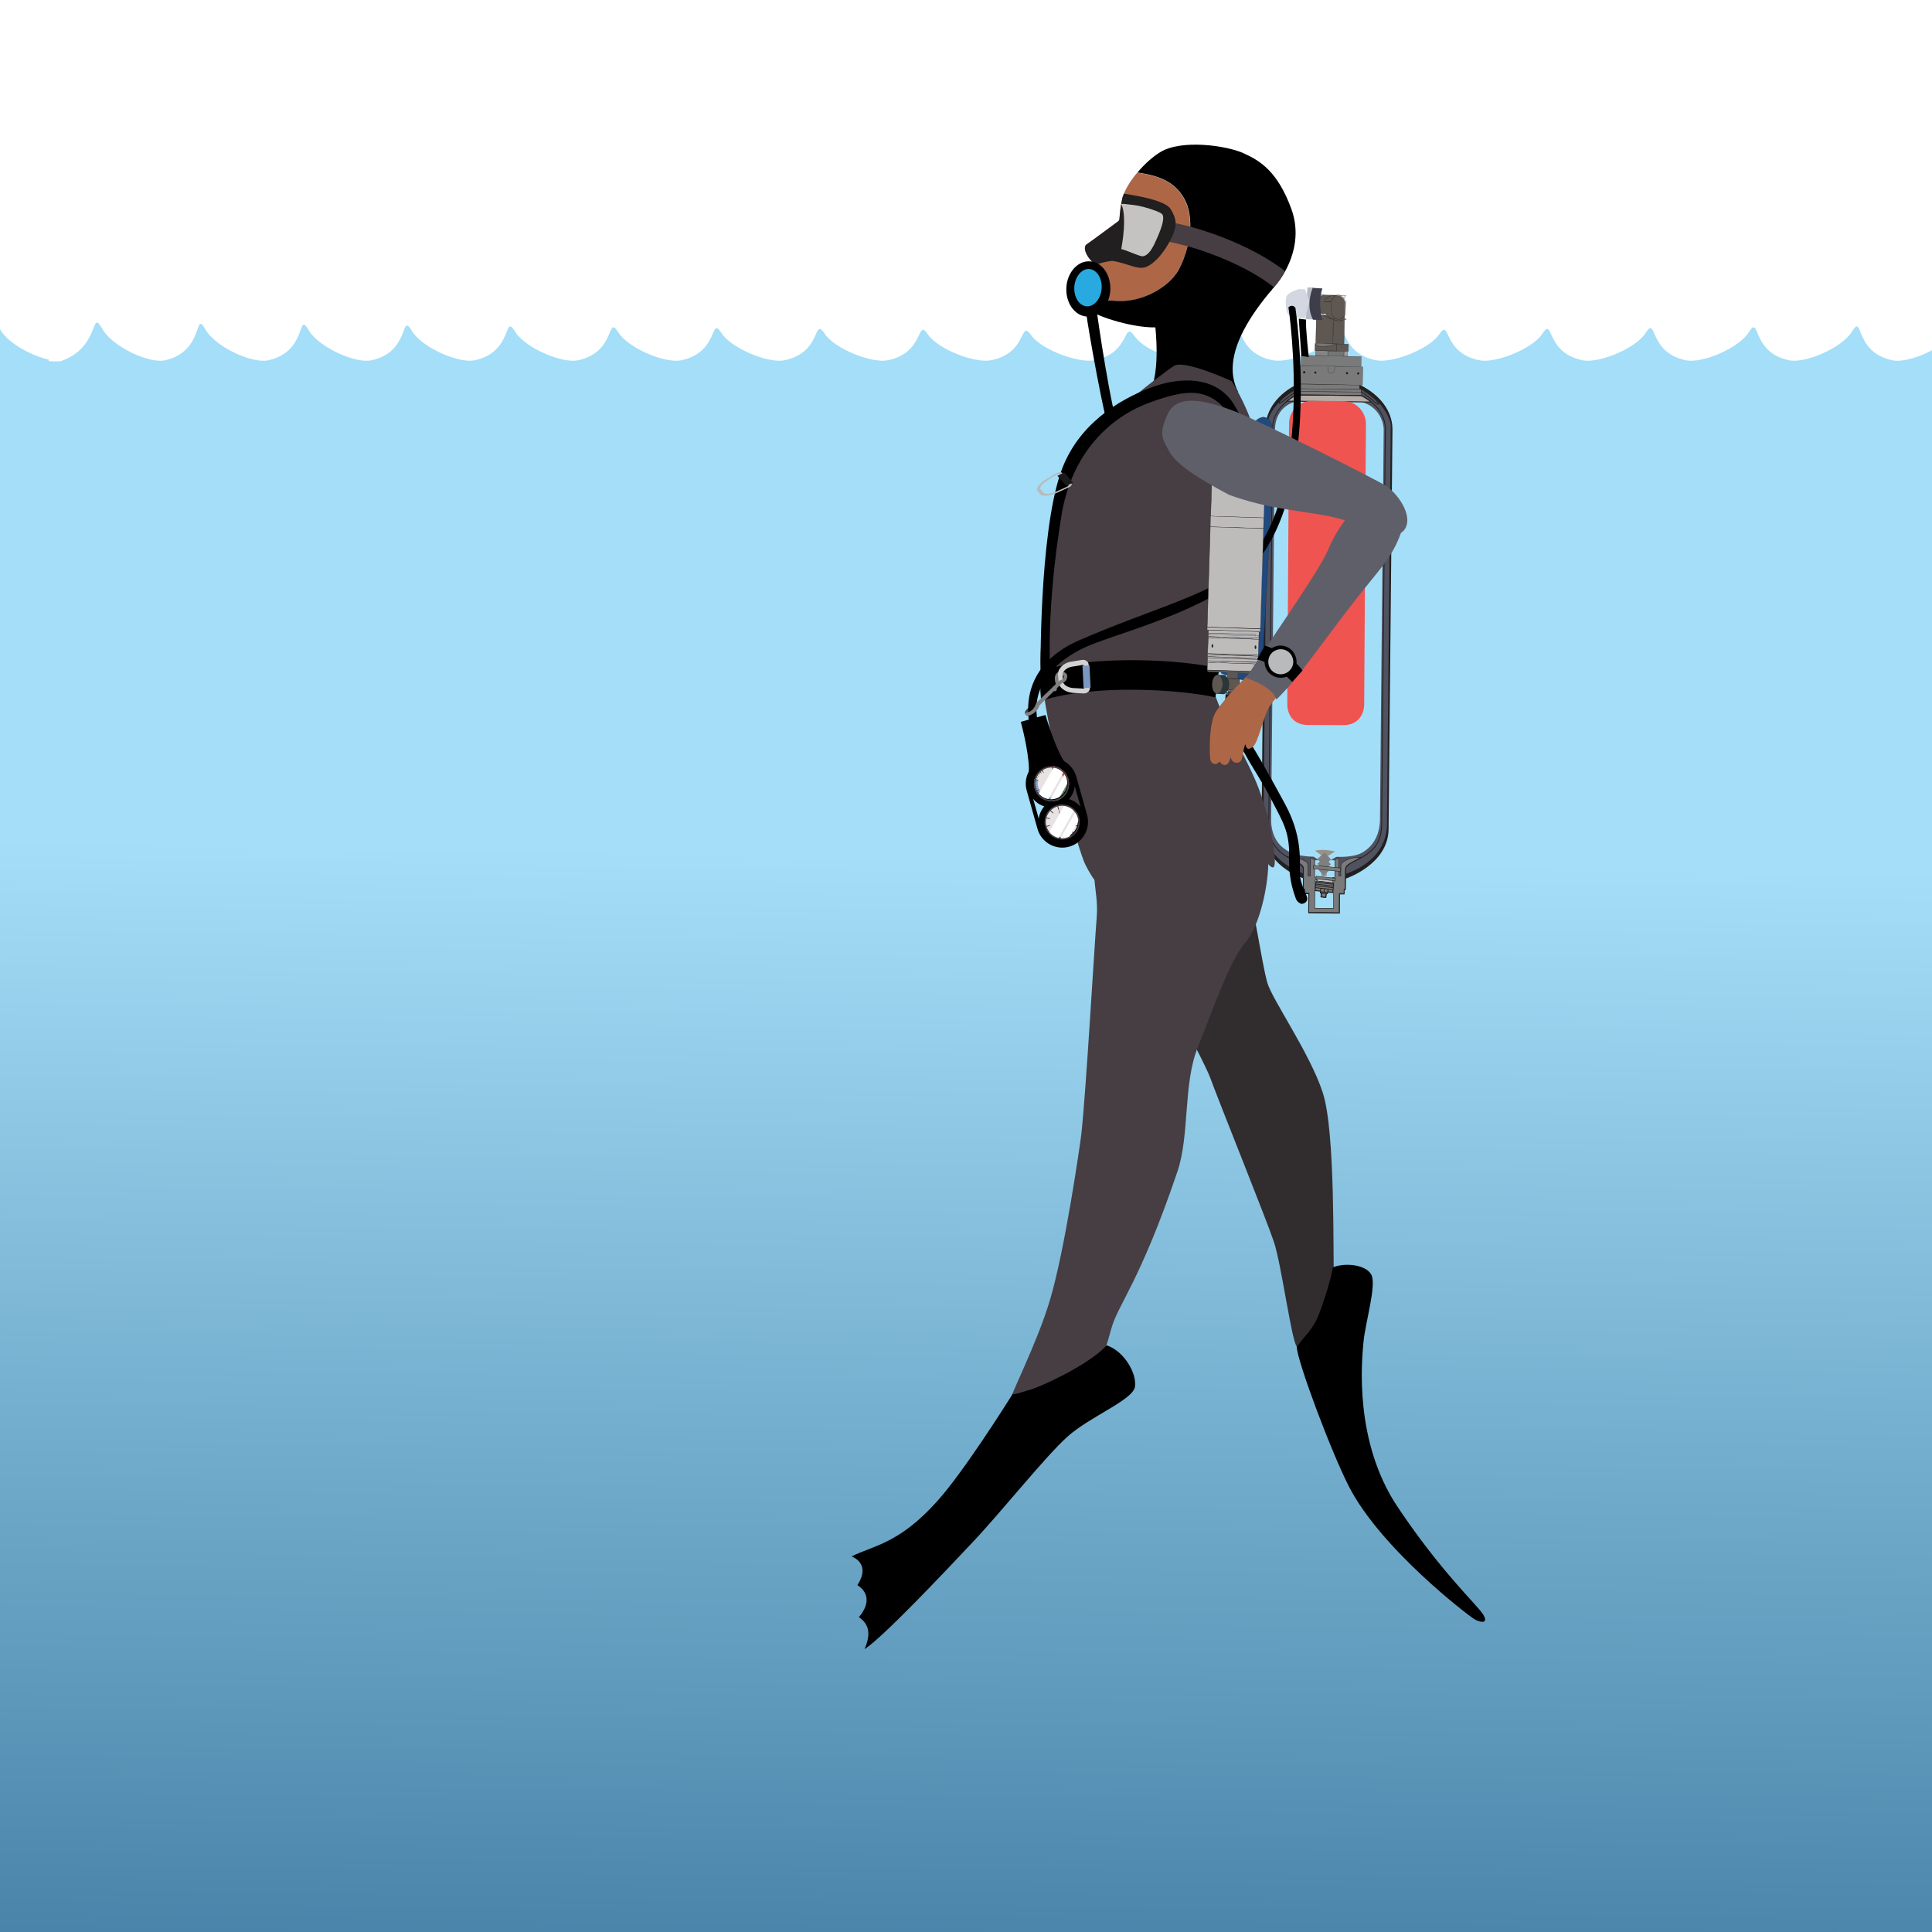 <?xml version="1.0" encoding="UTF-8"?>
<!-- Generator: Adobe Illustrator 27.0.1, SVG Export Plug-In . SVG Version: 6.00 Build 0)  -->
<svg xmlns="http://www.w3.org/2000/svg" xmlns:xlink="http://www.w3.org/1999/xlink" version="1.1" id="Layer_1" x="0px" y="0px" viewBox="0 0 1080 1080" style="enable-background:new 0 0 1080 1080;" xml:space="preserve">
<style type="text/css">
	.st0{clip-path:url(#SVGID_00000056419622767965019220000003728339471692276141_);}
	.st1{clip-path:url(#SVGID_00000101073579850114982030000018166207057913151646_);}
	.st2{fill:#FFFFFF;}
	.st3{fill:url(#SVGID_00000164476338091020050870000000887786343242249611_);}
	.st4{fill:#221F1F;}
	.st5{fill:#505260;}
	.st6{fill:#7A7A7A;}
	.st7{fill:none;stroke:#1E1E1E;stroke-width:0.26;stroke-miterlimit:10;}
	.st8{fill:none;stroke:#1E1E1E;stroke-width:0.1;stroke-miterlimit:10;}
	.st9{fill:none;stroke:#1E1E1E;stroke-width:0.112;stroke-miterlimit:10;}
	.st10{fill:#A3DEF8;}
	.st11{fill:#B7ABA6;}
	.st12{fill:none;stroke:#1E1E1E;stroke-width:0.47;stroke-miterlimit:10;}
	.st13{fill:#56565C;}
	.st14{fill:none;stroke:#221F1F;stroke-width:0.47;stroke-miterlimit:10;}
	.st15{fill:none;stroke:#1E1E1E;stroke-width:0.12;stroke-miterlimit:10;}
	.st16{fill:none;stroke:#1E1E1E;stroke-width:0.118;stroke-miterlimit:10;}
	.st17{fill:#9F9C9C;}
	.st18{fill:#757575;}
	.st19{fill:#858585;}
	.st20{fill:#5E5752;}
	.st21{fill:none;stroke:#1E1E1E;stroke-width:0.156;stroke-miterlimit:10;}
	.st22{fill:#B5BAC5;}
	.st23{fill:#D3D7E1;}
	.st24{fill:#3E3E4A;}
	.st25{fill:#9A928A;}
	.st26{fill:#7F7F7F;}
	.st27{fill:none;stroke:#1E1E1E;stroke-width:0.246;stroke-miterlimit:10;}
	.st28{fill:none;stroke:#221F1F;stroke-width:0.446;stroke-miterlimit:10;}
	.st29{fill:#C5C3C3;}
	.st30{fill:none;stroke:#1E1E1E;stroke-width:0.282;stroke-miterlimit:10;}
	.st31{fill:#EF5451;}
	.st32{fill:#312C2E;}
	.st33{fill:#463E43;}
	.st34{fill:#AD6746;}
	.st35{fill:#211F1F;}
	.st36{fill:#C5C3C2;}
	.st37{fill:#28AAE0;}
	.st38{fill:#20497D;}
	.st39{fill:none;stroke:#221F1F;stroke-width:9.800000e-02;stroke-miterlimit:10;}
	.st40{fill:#808080;}
	.st41{fill:#B9BABB;}
	.st42{fill:#1A1A1A;}
	.st43{fill:#D1D2D2;}
	.st44{fill:#7997C0;}
	.st45{fill:#E7E3E3;}
	.st46{fill:#DC523D;}
	.st47{fill:#5F5F69;}
	.st48{fill:#85ACDB;}
	.st49{fill:#668D67;}
	.st50{fill:#EB685C;}
	.st51{fill:#2A3637;}
	.st52{fill:#BEBBBB;}
	.st53{fill:#636262;}
	.st54{fill:none;stroke:#221F1F;stroke-width:0.324;stroke-miterlimit:10;}
</style>
<g>
	<defs>
		<rect id="SVGID_1_" x="0" width="1080" height="1080"></rect>
	</defs>
	<clipPath id="SVGID_00000038384855272408838240000011518217061156707509_">
		<use xlink:href="#SVGID_1_" style="overflow:visible;"></use>
	</clipPath>
	<g style="clip-path:url(#SVGID_00000038384855272408838240000011518217061156707509_);">
		<g>
			<defs>
				<rect id="SVGID_00000029726363224346020510000016165322421443657914_" x="-382.6" width="1920" height="1080"></rect>
			</defs>
			<clipPath id="SVGID_00000024706797836675016140000012049989604250937512_">
				<use xlink:href="#SVGID_00000029726363224346020510000016165322421443657914_" style="overflow:visible;"></use>
			</clipPath>
			<g style="clip-path:url(#SVGID_00000024706797836675016140000012049989604250937512_);">
				<path class="st2" d="M-382.6,0h1920v1080h-1920V0z"></path>
				
					<linearGradient id="SVGID_00000086680771399288029450000007166904816564118189_" gradientUnits="userSpaceOnUse" x1="-390.69" y1="598.194" x2="-372.455" y2="1664.412" gradientTransform="matrix(1 0 0 -1 607.572 2136.805)">
					<stop offset="0" style="stop-color:#0C456F"></stop>
					<stop offset="8.000000e-02" style="stop-color:#164F7A"></stop>
					<stop offset="0.16" style="stop-color:#205A85"></stop>
					<stop offset="0.58" style="stop-color:#629CBE"></stop>
					<stop offset="1" style="stop-color:#A4DEF8"></stop>
				</linearGradient>
				<path style="fill:url(#SVGID_00000086680771399288029450000007166904816564118189_);" d="M2728.4,201.9      c-22.7-7.8-16.3-30.4-23.3-17.9c-5.5,9.7-25.9,19.5-35,17.4c-22.6-5.1-15.8-29.1-22.7-17c-5.5,9.5-25.9,19.1-35,17      c-22.4-5-15.8-28.4-22.7-16.6c-5.5,9.3-25.9,18.6-35,16.6c-22.2-4.8-15.8-27.7-22.7-16.2c-5.5,9.1-25.9,18.2-35,16.2      c-22-4.7-15.8-27-22.7-15.8c-5.5,8.8-25.9,17.7-35,15.8c-21.8-4.6-15.8-26.3-22.7-15.4c-5.5,8.6-25.9,17.3-35,15.4      c-21.6-4.5-15.8-25.7-22.7-15c-5.5,8.4-25.9,16.9-35,15c-21.5-4.4-15.8-25-22.7-14.6c-5.5,8.2-25.9,16.4-35,14.6      c-21.3-4.2-15.8-24.3-22.7-14.2c-5.5,7.9-25.9,16-35,14.2c-21.1-4.1-15.8-23.6-22.7-13.8c-5.5,7.7-25.9,15.5-35,13.8      c-21-4-15.8-22.9-22.7-13.4c-4.2,5.8-15.2,12-27.3,11.9c-12.1-0.1-23.1-6.1-27.3-11.9c-6.9-9.5-1.7,9.4-22.7,13.4      c-9.1,1.7-29.5-6.1-35-13.8c-6.9-9.8-1.5,9.7-22.7,13.8c-9.1,1.8-29.5-6.3-35-14.2c-6.9-10.1-1.4,10-22.7,14.2      c-9.1,1.8-29.5-6.5-35-14.6c-6.9-10.4-1.2,10.2-22.7,14.6c-9.1,1.8-29.5-6.6-35-15c-6.9-10.6-1,10.5-22.7,15      c-9.1,1.9-29.5-6.8-35-15.4c-6.9-10.9-0.9,10.8-22.7,15.4c-9.1,1.9-29.5-7-35-15.8c-6.9-11.2-0.7,11.1-22.7,15.8      c-9.1,1.9-29.5-7.2-35-16.2c-6.9-11.5-0.5,11.4-22.7,16.2c-9.1,2-29.5-7.4-35-16.6c-6.9-11.8-0.3,11.7-22.7,16.6      c-9.1,2-29.5-7.5-35-17c-6.9-12.1-0.1,11.9-22.7,17c-9.1,2-29.5-7.7-35-17.4c-7-12.5-0.7,10.1-23.3,17.9c-0.9,0.3-6.8,0-6.8,0      V201c-9.9-2.2-22.5-9.2-26.7-16.2c-6.9-11.8-0.3,11.7-22.7,16.6c-9.1,2-29.5-7.5-35-17c-6.9-12.1-0.1,11.9-22.7,17      c-9.1,2-29.5-7.7-35-17.4c-7-12.5-0.7,10.1-23.3,17.9c-0.6,0.2-3.2,0.1-5,0.1v-0.1c0,0-0.3,0-0.9,0c-0.5,0-0.9,0-0.9,0v0.1      c-1.8,0.1-4.4,0.1-5-0.1c-22.7-7.8-16.3-30.4-23.3-17.9c-5.5,9.7-25.9,19.5-35,17.4c-22.6-5.1-15.8-29.1-22.7-17      c-5.5,9.5-25.9,19.1-35,17c-22.4-5-15.8-28.4-22.7-16.6c-5.5,9.3-25.9,18.6-35,16.6c-22.2-4.8-15.8-27.7-22.7-16.2      c-5.5,9.1-25.9,18.2-35,16.2c-22-4.7-15.8-27-22.7-15.8c-5.5,8.8-25.9,17.7-35,15.8c-21.8-4.6-15.8-26.3-22.7-15.4      c-5.5,8.6-25.9,17.3-35,15.4c-21.6-4.5-15.8-25.7-22.7-15c-5.5,8.4-25.9,16.9-35,15c-21.5-4.4-15.8-25-22.7-14.6      c-5.5,8.2-25.9,16.4-35,14.6c-21.3-4.2-15.8-24.3-22.7-14.2c-5.5,7.9-25.9,16-35,14.2c-21.1-4.1-15.8-23.6-22.7-13.8      c-5.5,7.7-25.9,15.5-35,13.8c-21-4-15.8-22.9-22.7-13.4c-4.2,5.8-15.2,12-27.3,11.9c-12.1-0.1-23.1-6.1-27.3-11.9      c-6.9-9.5-1.7,9.4-22.7,13.4c-9.1,1.7-29.5-6.1-35-13.8c-6.9-9.8-1.5,9.7-22.7,13.8c-9.1,1.8-29.5-6.3-35-14.2      c-6.9-10.1-1.4,10-22.7,14.2c-9.1,1.8-29.5-6.5-35-14.6c-6.9-10.4-1.2,10.2-22.7,14.6c-9.1,1.8-29.5-6.6-35-15      c-6.9-10.6-1,10.5-22.7,15c-9.1,1.9-29.5-6.8-35-15.4c-6.9-10.9-0.9,10.8-22.7,15.4c-9.1,1.9-29.5-7-35-15.8      c-6.9-11.2-0.7,11.1-22.7,15.8c-9.1,1.9-29.5-7.2-35-16.2c-6.9-11.5-0.5,11.4-22.7,16.2c-9.1,2-29.5-7.4-35-16.6      c-6.9-11.8-0.3,11.7-22.7,16.6c-9.1,2-29.5-7.5-35-17c-6.9-12.1-0.1,11.9-22.7,17c-9.1,2-29.5-7.7-35-17.4      c-7-12.5-0.7,10.1-23.3,17.9c-0.9,0.3-6.8,0-6.8,0V201c-9.9-2.2-22.5-9.2-26.7-16.2c-6.9-11.8-0.3,11.7-22.7,16.6      c-9.1,2-29.5-7.5-35-17c-6.9-12.1-0.1,11.9-22.7,17c-9.1,2-29.5-7.7-35-17.4c-7-12.5-0.7,10.1-23.3,17.9      c-0.6,0.2-3.8,0.1-5.6,0.1v-0.1l-0.6,0l-0.6,0v0.1c-1.8,0.1-4.9,0.2-5.6-0.1c-22.7-7.8-16.3-30.4-23.3-17.9      c-5.5,9.7-25.9,19.5-35,17.4c-22.6-5.1-15.8-29.1-22.7-17c-5.5,9.5-25.9,19.1-35,17c-22.4-5-15.8-28.4-22.7-16.6      c-4.1,7-16.8,14.1-26.7,16.2v0.9c0,0-5.9,0.3-6.8,0c-22.7-7.8-16.3-30.4-23.3-17.9c-5.5,9.7-25.9,19.5-35,17.4      c-22.6-5.1-15.8-29.1-22.7-17c-5.5,9.5-25.9,19.1-35,17c-22.4-5-15.8-28.4-22.7-16.6c-5.5,9.3-25.9,18.6-35,16.6      c-22.2-4.8-15.8-27.7-22.7-16.2c-5.5,9.1-25.9,18.2-35,16.2c-22-4.7-15.8-27-22.7-15.8c-5.5,8.8-25.9,17.7-35,15.8      c-21.8-4.6-15.8-26.3-22.7-15.4c-5.5,8.6-25.9,17.3-35,15.4c-21.6-4.5-15.8-25.7-22.7-15c-5.5,8.4-25.9,16.9-35,15      c-21.5-4.4-15.8-25-22.7-14.6c-5.5,8.2-25.9,16.4-35,14.6c-21.3-4.2-15.8-24.3-22.7-14.2c-5.5,7.9-25.9,16-35,14.2      c-21.1-4.1-15.8-23.6-22.7-13.8c-5.5,7.7-25.9,15.5-35,13.8c-21-4-15.8-22.9-22.7-13.4c-4.2,5.8-15.2,11.8-27.3,11.9      c-12.1,0.1-23.1-6.1-27.3-11.9c-0.6-0.9-1.2-1.5-1.6-1.9c-2.5-5.7-2.5-9-6.2-2.3c-5.5,9.7-25.9,19.5-35,17.4      c-22.6-5.1-15.8-29.1-22.7-17c-5.5,9.5-25.9,19.1-35,17c-22.4-5-15.8-28.4-22.7-16.6c-5.5,9.3-25.9,18.6-35,16.6      c-22.2-4.8-15.8-27.7-22.7-16.2c-5.5,9.1-25.9,18.2-35,16.2c-22-4.7-15.8-27-22.7-15.8c-5.5,8.8-25.9,17.7-35,15.8      c-21.8-4.6-15.8-26.3-22.7-15.4c-5.5,8.6-25.9,17.3-35,15.4c-21.6-4.5-15.8-25.7-22.7-15c-5.5,8.4-25.9,16.9-35,15      c-21.5-4.4-15.8-25-22.7-14.6c-5.5,8.2-25.9,16.4-35,14.6c-21.3-4.2-15.8-24.3-22.7-14.2c-5.5,7.9-25.9,16-35,14.2      c-21.1-4.1-15.8-23.6-22.7-13.8c-5.5,7.7-25.9,15.5-35,13.8c-21-4-15.8-22.9-22.7-13.4c-4.2,5.8-15.2,12-27.3,11.9      c-12.1-0.1-23.1-6.1-27.3-11.9c-6.9-9.5-1.7,9.4-22.7,13.4c-9.1,1.7-29.5-6.1-35-13.8c-6.9-9.8-1.5,9.7-22.7,13.8      c-9.1,1.8-29.5-6.3-35-14.2c-6.9-10.1-1.4,10-22.7,14.2c-9.1,1.8-29.5-6.5-35-14.6c-6.9-10.4-1.2,10.2-22.7,14.6      c-9.1,1.8-29.5-6.6-35-15c-6.9-10.6-1,10.5-22.7,15c-9.1,1.9-29.5-6.8-35-15.4c-6.9-10.9-0.9,10.8-22.7,15.4      c-9.1,1.9-29.5-7-35-15.8c-6.9-11.2-0.7,11.1-22.7,15.8c-9.1,1.9-29.5-7.2-35-16.2c-6.9-11.5-0.5,11.4-22.7,16.2      c-9.1,2-29.5-7.4-35-16.6c-6.9-11.8-0.3,11.7-22.7,16.6c-9.1,2-29.5-7.5-35-17c-6.9-12.1-0.1,11.9-22.7,17      c-9.1,2-29.5-7.7-35-17.4c-7-12.5-0.7,10.1-23.3,17.9c-0.9,0.3-6.8,0-6.8,0V201c-9.9-2.2-22.5-9.2-26.7-16.2      c-6.9-11.8-0.3,11.7-22.7,16.6c-3.9,0.9-9.9-0.4-15.8-2.9v1730.9h5020.4V201.9C2735.2,201.9,2729.3,202.2,2728.4,201.9      L2728.4,201.9z"></path>
				
					<image style="overflow:visible;enable-background:new    ;" width="5021" height="1610" transform="matrix(1 0 0 1 0 530.711)">
				</image>
				<g>
					<g transform="rotate(4.019 1323.705 -5168.403)">
						<g>
							<path class="st4" d="M1104.6,243.2c0,0-17.8,8.6-16.7,26.7l13.5,222.5c0.4,6.3,6,20.7,25,26.3l23.9-1.4c0,0,23.2-9.4,22-29.3         l-13.5-223.1c-0.3-4.6-2.8-16.4-20.1-23.6L1104.6,243.2L1104.6,243.2z"></path>
							<path class="st5" d="M1103.7,246c0,0-15.5,10.3-14.8,21.8l13.5,223.2c0.3,5.1,3.8,19,23.9,25l23.9-1.4c0,0,22.3-8.1,21-29         l-13.5-222.6c-0.3-4.8-7.7-15.3-17.8-19.1C1139.9,243.8,1103.8,245.9,1103.7,246L1103.7,246z"></path>
							<path class="st6" d="M1138.7,241.2l-34,2.1l0.2,2.7l34-2.1L1138.7,241.2z"></path>
							<path class="st7" d="M1138.7,241.2l-34,2.1l0.2,2.7l34-2.1L1138.7,241.2z"></path>
							<path class="st6" d="M1140,245.3l-36.2,2.2l-0.1-1.5l36.2-2.2L1140,245.3z"></path>
							<path class="st8" d="M1140,245.3l-36.2,2.2l-0.1-1.5l36.2-2.2L1140,245.3z"></path>
							<path class="st6" d="M1140.1,247.3l-36.2,2.2l-0.1-1.9l36.2-2.2L1140.1,247.3z"></path>
							<path class="st9" d="M1140.1,247.3l-36.2,2.2l-0.1-1.9l36.2-2.2L1140.1,247.3z"></path>
							<path class="st5" d="M1103.9,249.5c0,0-12.7,7.2-12,19.1l13.4,221.5c0.4,6.3,2.6,10.9,7.1,14.6c4.5,3.7,13.8,6,14,8.9         l0.7,11.3l0.7,0l0.1,2.4l2.5-0.2l0.6,10.7l17.1-1l-0.7-10.7l2.6-0.2l-0.1-2.4l0.6,0l-0.7-11.3c-0.2-3.7,7.9-5.4,13.9-11.7         c6.1-6.3,4.5-15.6,4.3-18.7c-0.2-3.1-13-212.6-13.2-217.1c-0.3-4.5-3.3-12.6-14.8-17.4L1103.9,249.5L1103.9,249.5z"></path>
							<path class="st10" d="M1134,535.1l11.1-0.7l-1.6-26.9l-2.3,0.1l3-2.1c0,0,9.1-0.1,13.9-3.1c5.3-3.4,9.6-9.5,9-19.6         l-13.2-217.6c-0.2-3-2.9-12.1-13.2-14.3l-36.4,2.2c0,0-11.9,2.6-11,17l13.1,216.5c0.2,4,1.3,21.2,25.2,19.7l3.1,1.8l-2.3,0.1         C1132.2,508.2,1134.1,535.1,1134,535.1z"></path>
							<path class="st6" d="M1116.8,507.3c0,0,11.8,0.1,12,3.9l0.4,6l1.3-0.1l-0.6-10.2l2.4,1.1l0.6,9.7l1.1-0.1l0.1,1.6l-0.9,0.1         l1,15.7l10.5-0.6l-1-15.7l-0.7,0l-0.1-1.6l1.3-0.1l-0.6-9.8l2.2-1.4l0.6,10.2l1.1-0.1l-0.4-6.1c-0.1-0.9,2.8-4.5,10.9-5         c0,0-5.3,3.3-6,3.9c-0.7,0.6-2.3,1.4-2.1,3.2c0.2,1.9,0.7,11.3,0.7,11.3l-0.6,0l0.1,2.4l-2.6,0.2l0.7,10.7l-17.1,1l-0.7-10.7         l-2.5,0.2l-0.1-2.4l-0.7,0l-0.7-11.3c-0.1-2.2-2.9-2.9-4-3.5C1121.2,509.4,1116.8,507.3,1116.8,507.3L1116.8,507.3z"></path>
							<path class="st7" d="M1116.8,507.3c0,0,11.8,0.1,12,3.9l0.4,6l1.3-0.1l-0.6-10.2l2.4,1.1l0.6,9.7l1.1-0.1l0.1,1.6l-0.9,0.1         l1,15.7l10.5-0.6l-1-15.7l-0.7,0l-0.1-1.6l1.3-0.1l-0.6-9.8l2.2-1.4l0.6,10.2l1.1-0.1l-0.4-6.1c-0.1-0.9,2.8-4.5,10.9-5         c0,0-5.3,3.3-6,3.9c-0.7,0.6-2.3,1.4-2.1,3.2c0.2,1.9,0.7,11.3,0.7,11.3l-0.6,0l0.1,2.4l-2.6,0.2l0.7,10.7l-17.1,1l-0.7-10.7         l-2.5,0.2l-0.1-2.4l-0.7,0l-0.7-11.3c-0.1-2.2-2.9-2.9-4-3.5C1121.2,509.4,1116.8,507.3,1116.8,507.3L1116.8,507.3z"></path>
							<path class="st11" d="M1099,253.3l46.8-2.8c0,0-3.7-2.6-5.7-3.2l-36.2,2.2C1103.9,249.5,1100.5,251.5,1099,253.3z"></path>
							<path class="st12" d="M1099,253.3l46.8-2.8c0,0-3.7-2.6-5.7-3.2l-36.2,2.2C1103.9,249.5,1100.5,251.5,1099,253.3z"></path>
							<path class="st13" d="M1094.9,253.7c-0.2,0.3-0.6,1.6,0.3,1c0.9-0.6,6.6-6.2,8.6-7l-0.1-1.6         C1103.7,246,1097.7,250,1094.9,253.7z"></path>
							<path class="st14" d="M1094.9,253.7c-0.2,0.3-0.6,1.6,0.3,1c0.9-0.6,6.6-6.2,8.6-7l-0.1-1.6         C1103.7,246,1097.7,250,1094.9,253.7z"></path>
							<path class="st13" d="M1149.6,250.4c0.3,0.3,0.8,1.5-0.2,1c-1-0.5-7.3-5.4-9.3-6l-0.1-1.6         C1139.9,243.8,1146.4,247,1149.6,250.4z"></path>
							<path class="st14" d="M1149.6,250.4c0.3,0.3,0.8,1.5-0.2,1c-1-0.5-7.3-5.4-9.3-6l-0.1-1.6         C1139.9,243.8,1146.4,247,1149.6,250.4z M1103.9,249.5c0,0-12.7,7.2-12,19.1l13.4,221.5c0.4,6.3,2.6,10.9,7.1,14.6         c4.5,3.7,13.8,6,14,8.9l0.7,11.3l0.7,0l0.1,2.4l2.5-0.2l0.6,10.7l17.1-1l-0.7-10.7l2.6-0.2l-0.1-2.4l0.6,0l-0.7-11.3         c-0.2-3.7,7.9-5.4,13.9-11.7c6.1-6.3,4.5-15.6,4.3-18.7c-0.2-3.1-13-212.6-13.2-217.1c-0.3-4.5-3.3-12.6-14.8-17.4         L1103.9,249.5L1103.9,249.5z"></path>
							<path class="st6" d="M1104.3,233l35.5-1.7l0.5,10.2l-35.5,1.7L1104.3,233z"></path>
							<path class="st15" d="M1104.3,233l35.5-1.7l0.5,10.2l-35.5,1.7L1104.3,233z"></path>
							<path class="st4" d="M1106.7,236.6c0,0.4,0.3,0.6,0.7,0.6c0.4,0,0.6-0.3,0.6-0.7c0-0.4-0.3-0.6-0.7-0.6         C1107,235.9,1106.7,236.2,1106.7,236.6z M1113,236.3c0,0.4,0.3,0.6,0.6,0.6c0.4,0,0.6-0.3,0.6-0.6c0,0,0,0,0,0         c0-0.4-0.3-0.6-0.7-0.6C1113.3,235.6,1113,235.9,1113,236.3z M1130.6,235.4c0,0.4,0.4,0.6,0.7,0.6c0.3,0,0.5-0.3,0.6-0.6         c0-0.4-0.3-0.6-0.7-0.6C1130.8,234.8,1130.6,235.1,1130.6,235.4z M1136.9,235.1c0,0.4,0.3,0.6,0.6,0.6c0.4,0,0.6-0.3,0.6-0.6         c0,0,0,0,0,0c0-0.4-0.3-0.6-0.7-0.6C1137.1,234.5,1136.9,234.8,1136.9,235.1z"></path>
							<path class="st6" d="M1122.5,236.1c-1,0-1.9-0.7-1.9-1.8l-0.1-2.2l3.6-0.2l0.1,2.3C1124.1,235.3,1123.4,236.1,1122.5,236.1         C1122.5,236.1,1122.5,236.1,1122.5,236.1L1122.5,236.1z"></path>
							<path class="st16" d="M1122.5,236.1c-1,0-1.9-0.7-1.9-1.8l-0.1-2.2l3.6-0.2l0.1,2.3C1124.1,235.3,1123.4,236.1,1122.5,236.1         C1122.5,236.1,1122.5,236.1,1122.5,236.1L1122.5,236.1z"></path>
							<path class="st6" d="M1138.8,231.3l-33.5,1.6l-0.3-5.7l33.5-1.6L1138.8,231.3L1138.8,231.3z"></path>
							<path class="st16" d="M1138.8,231.3l-33.5,1.6l-0.3-5.7l33.5-1.6L1138.8,231.3L1138.8,231.3z"></path>
							<path class="st17" d="M1128.8,226l2-0.1l-0.1-2.7l-2,0.1L1128.8,226z"></path>
							<path class="st15" d="M1128.8,226l2-0.1l-0.1-2.7l-2,0.1L1128.8,226z"></path>
							<path class="st18" d="M1128.8,226l-9,0.4l-0.1-2.7l9-0.4L1128.8,226L1128.8,226z"></path>
							<path class="st15" d="M1128.8,226l-9,0.4l-0.1-2.7l9-0.4L1128.8,226L1128.8,226z"></path>
							<path class="st19" d="M1113,226.7l6.8-0.3l-0.1-2.7l-6.8,0.3L1113,226.7L1113,226.7z"></path>
							<path class="st15" d="M1113,226.7l6.8-0.3l-0.1-2.7l-6.8,0.3L1113,226.7L1113,226.7z"></path>
							<path class="st20" d="M1121.4,203.6l6.2-0.3l0.8,16l-6.2,0.3L1121.4,203.6z"></path>
							<path class="st21" d="M1121.4,203.6l6.2-0.3l0.8,16l-6.2,0.3L1121.4,203.6z"></path>
							<path class="st20" d="M1121.4,203.6l-9.5,0.4l0.8,16l9.5-0.4L1121.4,203.6z"></path>
							<path class="st21" d="M1121.4,203.6l-9.5,0.4l0.8,16l9.5-0.4L1121.4,203.6z"></path>
							<path class="st22" d="M1106.1,206.9l4.5-0.2l0.1-3.3l4.6-0.8c2.4,0,3-3.1,3-3.1l0.1-4.4c0,0-0.5-2-3.2-2.9l-5.5-0.6l0-2.7         l-3.9,0.2L1106.1,206.9L1106.1,206.9z"></path>
							<path class="st20" d="M1119.8,202.8l-8.5,0.4l-0.3-6.8l8.5-0.4L1119.8,202.8z"></path>
							<path class="st21" d="M1120,202.9l-8.5,0.4l-0.3-6.8l8.5-0.4L1120,202.9z"></path>
							<path class="st20" d="M1122.9,202.9l-5.7,0.3c1.2,1.1,3.2,2.8,6.2,3.3c1.5,0.3,3.7-0.7,3.7-0.7L1122.9,202.9z"></path>
							<path class="st21" d="M1122.9,202.9l-5.7,0.3c1.2,1.1,3.2,2.8,6.2,3.3c1.5,0.3,3.7-0.7,3.7-0.7L1122.9,202.9z"></path>
							<path class="st20" d="M1122.8,192.2l-7.4,0.4c-0.8,0-4.3,1.8-4.2,3.8l8.5-0.4L1122.8,192.2z"></path>
							<path class="st21" d="M1127.6,192.2l-7.4,0.4c-0.8,0-4.3,1.8-4.2,3.8l8.5-0.4L1127.6,192.2z"></path>
							<path class="st20" d="M1124.8,202.8l-4.9,0.2c1.2,1.1,2.5,1.9,4.7,2.8l4.4-0.2L1124.8,202.8z"></path>
							<path class="st21" d="M1119.9,202.8l-4.9,0.2c1.2,1.1,2.5,1.9,4.7,2.8l4.4-0.2L1119.9,202.8z"></path>
							<path class="st20" d="M1127.8,203c-2.3,4.3-5.1,3.5-8,0.4l-0.3-7.1c1.7-5.1,5.8-5.2,8-0.4L1127.8,203L1127.8,203z"></path>
							<path class="st21" d="M1128,202.7c-2.3,4.3-5.1,3.5-8,0.4l-0.3-7.1c1.7-5.1,5.8-5.2,8-0.4L1128,202.7L1128,202.7z"></path>
							<path class="st20" d="M1124.5,223.4l6.6-0.3l-0.2-3.9l-6.6,0.3L1124.5,223.4z"></path>
							<path class="st21" d="M1124.5,223.4l6.6-0.3l-0.2-3.9l-6.6,0.3L1124.5,223.4z"></path>
							<path class="st18" d="M1124.5,223.4l-11.9,0.6l-0.2-3.9l11.9-0.6L1124.5,223.4z"></path>
							<path class="st15" d="M1124.5,223.4l-11.9,0.6l-0.2-3.9l11.9-0.6L1124.5,223.4z"></path>
							<path class="st20" d="M1124.5,223.4l-11.9,0.6l-0.2-3.9c1.2,2.3,5.9,1.7,11.9-0.6L1124.5,223.4z"></path>
							<path class="st21" d="M1124.5,223.4l-11.9,0.6l-0.2-3.9c1.2,2.3,5.9,1.7,11.9-0.6L1124.5,223.4z"></path>
							<path class="st23" d="M1094.3,195.9c0-2.6,3.6-4.2,6.8-5.5l3.5-0.1l2.9,6.4l-1.7,9.6c0,0-6.9,0.8-9.3-1.1         C1094,203.4,1094.3,195.9,1094.3,195.9L1094.3,195.9z"></path>
							<path class="st24" d="M1114.2,189.1l-5.4,0.1c0,0-3.6,9.6,1.4,17.7l5.4-0.1C1115.6,206.8,1111.9,198.4,1114.2,189.1z"></path>
						</g>
						<g>
							<path class="st25" d="M1143.3,502.6c-3-0.6-7.4-0.8-11.2,0.3l4.2,2.7l0.3,11.2l3-0.1l-0.3-11.2L1143.3,502.6L1143.3,502.6z"></path>
							<g transform="rotate(-3.37 8897.02 -25582.283) scale(2)">
							</g>
							<path class="st26" d="M1133.8,507.4l3.8-3.9l3.8,3.7l-3.8,3.9L1133.8,507.4L1133.8,507.4z"></path>
							<path class="st26" d="M1133.9,510.1l3.8-3.9l3.8,3.7l-3.8,3.9L1133.9,510.1L1133.9,510.1z"></path>
							<path class="st26" d="M1134,512.7l3.8-3.9l3.8,3.7l-3.8,3.9L1134,512.7L1134,512.7z"></path>
						</g>
						<g>
							<path class="st6" d="M1131.8,513l15.2,0.5l0.1-1.9l-15.2-0.5L1131.8,513z"></path>
							<path class="st27" d="M1131.8,513l15.2,0.5l0.1-1.9l-15.2-0.5L1131.8,513z"></path>
							<path class="st6" d="M1133.7,518.6l10.8,0.4l0.1-1.5l-10.8-0.4L1133.7,518.6z"></path>
							<path class="st27" d="M1144.5,519l-10.8-0.4l0.1-1.5l10.8,0.4L1144.5,519z"></path>
							<path class="st6" d="M1143.8,520.7l-9.9-0.4l-0.2,4.9l2.8,0.1l0,0.9l0.8,0l-0.1,2.2l2.7,0.1l0.1-2.2l0.8,0l0-0.9l2.8,0.1         L1143.8,520.7L1143.8,520.7z"></path>
							<path class="st28" d="M1143.7,520.9l-9.9-0.4 M1143.7,521.9l-9.9-0.4 M1143.7,522.8l-9.9-0.4 M1143.6,523.9l-9.9-0.4          M1136.8,523.7l-0.1,2.6l4.1,0.1l0.1-2.6 M1140.8,525.7l-4.1-0.1 M1138.9,523.7l-0.1,1.9"></path>
							<path class="st29" d="M1134.6,519.8l8.6,0.3l0-1.2l-8.6-0.3L1134.6,519.8z"></path>
							<path class="st27" d="M1143.2,520.1l-8.6-0.3l0-1.2l8.6,0.3L1143.2,520.1L1143.2,520.1z"></path>
							<path class="st6" d="M1133.9,520.3l9.9,0.4l0-0.6l-9.9-0.4L1133.9,520.3z"></path>
							<path class="st30" d="M1133.9,519.7l9.9,0.4l0,0.6l-9.9-0.4L1133.9,519.7z"></path>
							<path class="st28" d="M1133.9,519.7l-0.2,5.5l3,0.1 M1140.9,525.5l2.7,0.1l0.2-4.9 M1137.3,526.2l-0.1,2.2l2.7,0.1l0.1-2.1          M1136.7,525.2l-3-0.1 M1143.6,525.4l-3-0.1"></path>
							<path class="st28" d="M1137.5,526.3l-0.1,2.2l2.6,0.1l0.1-2.2"></path>
						</g>
						<path class="st31" d="M1112.8,252.2l17.4-1.1c7.1-0.5,13.1,4.9,13.6,11.9l10,156.3c0.4,7-3.7,12-10.7,12.5l-20,1.3        c-7.1,0.5-11.7-4-12.2-11l-10-156.3C1100.4,258.7,1105.8,252.6,1112.8,252.2z"></path>
						<g>
							<path class="st32" d="M1005.9,463.2c-0.5,3.4-0.4,8.4,0.4,14.5c1.5,10.4,5.1,24.3,11.4,39.9c13.7,34.1,59.3,103.7,64.9,116.1         c5.5,12.4,36.8,76.6,41.9,88.9c5.1,12.3,13.7,54.4,16.9,57.6c3.1,3.1,13.1-2.9,13.1-2.9s6.8-18.4,5.1-34.1         c-1.7-15.7-5-84.4-13.7-105.7c-8.6-21.3-32-50.1-35.2-59.1c-2.2-6.1-4.5-15.9-8.6-31.6c-1.9-7.3-4.1-15.8-6.8-25.9         C1091.2,505.7,1007.4,454.1,1005.9,463.2L1005.9,463.2z"></path>
							<path d="M1158.4,734.6c-0.3,5.5-4.4,22.7-6.7,28.9c-1.2,3.4-3.1,6.4-5.1,9.4c-1.2,1.7-2.5,3.5-3.8,5.4         c-0.4,0.7-0.9,1.4-1.4,2c0.6,7.7,23.7,58.1,34.7,76.1c20.3,33.3,71.1,66.8,75,68.8c1.8,0.9,3.9,1.4,5,1.1l0,0         c1.2-0.3,1.6-1.6-0.5-4.3c-3.9-5.2-25.1-22-51.8-56.5c-26.7-34.5-25.7-79.3-25.4-90.6c0.3-11.3,5.2-32.3,1.7-37.8         C1176.6,731.6,1164.5,731.4,1158.4,734.6L1158.4,734.6z"></path>
							<path d="M1146.6,772.8c-1.2,1.7-2.5,3.5-3.8,5.4c4.7,12.9,10.1,25.4,15.7,37.8c7.1,15.1,14.7,30,23.9,43.9         c9.5,13.9,21.2,25.9,33.6,37c12.5,11,25.7,21,40.1,29.3c-14.1-8.7-27.1-19.1-39.2-30.4c-12-11.3-23.3-23.6-32.1-37.4         c-8.7-14.1-15.9-29-22.5-44.1C1156.5,800.7,1151,786.9,1146.6,772.8L1146.6,772.8z"></path>
						</g>
						<g>
							<path class="st33" d="M1020.8,812.4c8.7-1.6,13.6-20.3,16.4-34.7c2.8-14.3,14.1-26.9,30.8-90.6c5.4-20.7-0.3-49.1,6.4-69.7         c6.6-20.5,14.2-49.5,22.5-60.6c7.4-9.9,10.3-32.1,9.7-44c-6.8-64-73.2-53.1-91.9-14.6c-10.3,24.8-1.6,32.5-1.7,50.1         c-0.2,17.3,0.9,99.3-0.1,122.1c-0.3,5.8-4.6,65.4-11.1,94c-5.6,24.8-18.2,53.4-19.5,61.3C981,833.7,1012,814,1020.8,812.4         L1020.8,812.4z"></path>
							<path d="M1035.3,786.9c-6.7,8.9-27.3,21.8-40.8,27.8c-0.4,0.2-0.7,0.3-1.1,0.4c-1.5,0.7-3,1.3-4.6,1.8         c-0.7,0.2-1.3,0.5-2,0.6c-0.8,0.2-1.5,0.3-2.1,0.4c-2.9,5.4-24.2,45.2-37.8,62.6c-19.5,25.1-33.6,27.1-45.6,34.1         c5.2,1.7,9.6,6.4,4.4,15.8c5.5,2.9,8.6,8.9,2.1,17.8c6,3.5,7.5,8.9,4.4,17.6c9.8-7.2,43-47.8,55.8-63.5         c15.1-18.3,37.2-50.7,49-62.9c11.8-12.2,34.9-22.9,35.7-30.4C1053.4,801.5,1045.3,789.4,1035.3,786.9z"></path>
							<path d="M994.5,814.7c-0.8,6.3-3,11.9-5.1,17.5c-2.6,6.4-5.4,12.6-8.5,18.8c-6.1,12.2-13,24-20.4,35.4         c-7.4,11.4-15.3,22.5-24,33c-8.7,10.4-18,20.4-28.8,28.7c10.5-8.6,19.4-18.9,27.8-29.6c8.3-10.7,15.8-22,22.7-33.6         c7-11.6,13.4-23.5,19-35.8c1.3-2.9,2.6-5.8,3.8-8.7c1.4-3.3,2.7-6.6,3.9-9.9c1.6-4.5,3.1-9.2,3.9-13.7c1.4-0.5,2.9-1,4.6-1.8         L994.5,814.7L994.5,814.7z"></path>
							<path d="M993.4,815.1c-1.5,0.7-3,1.3-4.6,1.8c-0.7,0.2-1.3,0.5-2,0.6c-3.5,9.4-8.3,18.7-13.3,27.7         c-6,10.6-12.5,20.8-19.4,30.8c-14,19.8-29.8,38.6-48.4,54.5c19.2-15.2,35.8-33.4,50.6-52.9c7.4-9.7,14.4-19.9,20.8-30.3         c1.4-2.2,2.7-4.5,4-6.8C985.7,832.4,990,824.1,993.4,815.1L993.4,815.1z"></path>
						</g>
						<g>
							<path d="M1089.5,273.1c2.3,14.6-72.5,27.2-81.1,8.9c-7.5-16-18.9-70.4-18.9-70.4l-6.2,1.6c0,0,0.3,0,0.4,0         c1.2,5.9,13.5,57.2,20.7,73.6c8,18.3,35.5,23.5,56.9,7.5c16.3-12.1,35.6-4.8,33-21.9l-4.6-4.9         C1089.7,267.3,1089,270,1089.5,273.1L1089.5,273.1z"></path>
							<path d="M1086.3,191.5c-23.7,32.2-20.8,49-15,58.7c-14.3-1-42.5,3.9-48.9,2.9c5.4-16.1-1.3-42.6-1.8-47         C1020,201.8,1086.3,191.5,1086.3,191.5L1086.3,191.5z"></path>
							<path class="st34" d="M985.2,183.5c4.4,3.5,5.4,10.6,3.1,15.3c-0.8,1.5-1.6,3.1-2.2,4.5c2.6,0.7,6.2,0.9,14.3,0.9         c13.6-0.2,27.9-9.4,32.8-19.7c4.8-10.2,7.7-28.2,0.6-39.6c-6.2-10.1-16.5-12.3-27.4-13.1c-3.8,5.2-6.7,10.9-7.4,15.5         c-1.3,9-0.1,11.2-1.2,12.2c-1.2,1-14.7,12.7-16.8,14.2C979,175.3,980.8,180,985.2,183.5L985.2,183.5z"></path>
							<path d="M986.1,203.4c-1.4,3-2,5.6-0.2,7.2c2.7,2.5,25.6,8.8,39.7,6.4c14.1-2.4,46.7-12.2,55.8-20.3c2.1-1.9,4.1-4.1,5.8-6.4         c2.2-2.9,4.1-6.1,5.6-9.4c4.7-10.2,6.5-22.8,0.9-35.1c-9.1-20.2-19.1-25.4-28.7-29c-10-3.7-35.2-5.4-46.5,2.6         c-4.1,2.9-8.4,7.4-12,12.3c10.8,0.8,21.1,3,27.4,13.1c2.7,4.3,3.9,9.5,4.2,14.9c0.2,3.7-0.1,7.3-0.7,11         c-0.9,5.2-2.4,10-4.1,13.7c-4.9,10.3-19.2,19.5-32.8,19.7C992.3,204.3,988.6,204.2,986.1,203.4L986.1,203.4z"></path>
							<path class="st33" d="M1028.2,158.4l-2.3,10.6c1.2,0,7.6,1.1,11.4,1.8c11.9,2.4,34.1,8.8,49.8,19.5c2.2-2.9,4.1-6.1,5.6-9.4         c-17.6-11.8-41.6-18.6-54.8-21.1C1033.8,159.1,1029.7,158.3,1028.2,158.4L1028.2,158.4z"></path>
							<path class="st35" d="M1026.7,151.1c-1.1-1.7-3.6-3-6.7-3.9c-6.4-2-15.3-2.7-20.2-3.2c-0.4,1.1-0.7,2.2-0.8,3.4         c-0.2,1.7-0.4,3.3-0.5,5c-0.4,4.9,0.2,6.4-0.7,7.2c-1.2,1-14.7,12.6-16.8,14.2c-2,1.5-0.2,6.3,4.2,9.8         c0.5,0.4,0.9,0.9,1.4,1.3c2.6-1.3,6.4-2.4,9-2.9c0.7-0.1,2.1,0.1,3.9,0.4c6.2,1.1,10.6,3,14.2,2.1         c4.7-1.2,11.2-8.6,15.2-19.9C1030.4,159.3,1030.4,156.5,1026.7,151.1L1026.7,151.1z"></path>
							<path class="st36" d="M1018.4,152.4c-4.1-1.3-9.7-2.4-14.2-2.5c-2.6-0.1-5.4-0.4-5.5,0.2c2.8,3.8,2.9,15.7,1.8,24.9         c4.1,0.8,10.6,3.5,12.4,3.2c2.6-0.6,4.4-3.8,5.6-6.6c1.3-3.5,5.8-14.3,3.6-17.5C1022.2,154.2,1021.5,153.3,1018.4,152.4         L1018.4,152.4z"></path>
							<path d="M996,198.3c0.2,8.5-5.2,15.6-12,15.7c-6.8,0.1-12.4-6.7-12.6-15.2c-0.2-8.5,5.2-15.6,12-15.7         C990.2,182.9,995.8,189.7,996,198.3L996,198.3z"></path>
							<path class="st37" d="M991.1,198c-0.1,5.8-3.6,10.4-7.8,10.3c-4.2-0.1-7.5-4.8-7.5-10.6c0.1-5.8,3.6-10.4,7.8-10.3         C987.8,187.5,991.2,192.3,991.1,198z"></path>
						</g>
						<g>
							<path d="M1109.3,227.9c0,0-3-16.1-3-20.8l-4.1-0.2l2.9,20.7L1109.3,227.9z"></path>
							<path class="st33" d="M1108.6,501.6c-3-14-3.1-13.3-8.6-27.2c-7.6-19.3-30.8-49-31.7-61.7c-0.1-1.3,0-3.3,0.3-5.9         c0.3-4.1,1-9.7,2-16.3c4.4-30.9,13.9-82.9,15.1-97.1c1.7-19.1-13.6-42.2-18.3-49c0,0-27.2-10.3-32.8-6.4         C1029,242.1,984,281,978,301c-5.4,17.9-7,71.9-6.7,97.7c0,3,0.1,5.7,0.2,7.8c0.1,2.4,0.5,5.5,1.1,9.2         c4.7,27.2,22.6,84.3,31.2,102.5c1.3,2.7,12.8,21.7,10.6,5.1c22.5-24.2,46.1-36.7,64.4-34.4         C1096.2,491.1,1115.9,534.6,1108.6,501.6L1108.6,501.6z"></path>
							<path class="st38" d="M1072.9,407.7c0,0,19.7,5.8,22.7,2.9c0.2-0.2-1.9-122.2-1.8-126.9c0.4-20-6.7-25.5-13.4-16         C1076.2,273.7,1070.1,399.3,1072.9,407.7L1072.9,407.7z"></path>
							<path class="st39" d="M1072.9,407.7c0,0,19.7,5.8,22.7,2.9c0.2-0.2-1.9-122.2-1.8-126.9c0.4-20-6.7-25.5-13.4-16         C1076.2,273.7,1070.1,399.3,1072.9,407.7L1072.9,407.7z"></path>
							<path d="M1086.7,296.2l-7.5,5c0,0-7.5-36.9-18.3-44.3c-10.5-7.3-20.9-5.2-38.1,2.4c-21.1,9.3-41.8,30.3-45.2,66.5         c-5,54-0.2,86.8-0.2,86.8l-5.2,3.3c0,0-6.5-78.8,3.5-114.6c7.5-26.9,29.4-42.1,46.3-50c14-6.5,31.8-9.2,43.6,1.6         C1077,263.3,1086.7,296.2,1086.7,296.2L1086.7,296.2z"></path>
							<path d="M972.2,413c0,3,0.1,5.7,0.2,7.8c0.1,2.4,0.5,5.5,1.1,9.2c30.2-11.7,77.4-11.6,97.1-8.7c0.3-4.1,0.6-9.4,0.9-16.4         C1048.7,401.6,1004.2,402.2,972.2,413L972.2,413z"></path>
							<path class="st40" d="M982.6,419.2c0,0-2.2-5.5,2.2-4.2c2.5,0.7,2.3,0.7,2.3,0.7s0.4-2-2.3-2.6c-2.7-0.6-4.2,0.9-4.5,2.9         c-0.3,2.2,1,4.6,1,4.6L982.6,419.2z"></path>
							<path class="st41" d="M982,307.8l-5.8-5.7c-0.3-0.3-0.8-0.3-1.5-0.2c-1.8,0.3-5.7,3.6-7.2,4.5c-3.3,2.3-5.2,5.2-4.4,6.6         c0.1,0.2,1.7,1.7,1.8,1.9c1.3,1.3,5.6,0.6,9.6-1.6l5.3-2.9C980.9,309.9,982.6,308.8,982,307.8z M980.2,309.2         c-0.2,0.4-5.6,3.1-6.1,3.4c-3.1,1.7-6.5,2.3-7.5,1.3l-1.6-1.6c-2-2.4,6-7.2,8.1-8.8c0.4-0.3,1-0.6,1.3-0.4l5.8,5.7         C980.4,308.9,980.3,309.1,980.2,309.2L980.2,309.2z"></path>
							<path class="st42" d="M979.2,309.3l-5.4-5.3l3.6-2.2l5.4,5.3L979.2,309.3z"></path>
							<path class="st43" d="M989,407l5.5-1.3c1.1-0.3,2.2-0.1,3,0.5c0.6,0.4,1,1.1,1.1,1.8l1.6,13.1c0.2,1.7-1.4,3.2-3.5,3.2         l-5.6,0.1c-4.5,0-8.4-2.5-8.8-5.9l-0.4-3.7c-0.2-1.4,0.2-2.8,1.2-4.1C984.3,408.9,986.5,407.5,989,407L989,407z M995.8,408.5         c-0.1-0.1-0.4-0.1-0.8,0l-5.5,1.3c-1.8,0.4-3.4,1.4-4.3,2.7c-0.4,0.5-0.8,1.3-0.7,2.1l0.4,3.7c0.2,1.9,3,3.4,5.9,3.4l5.6-0.1         c0.4,0,0.7-0.1,0.7,0L995.8,408.5L995.8,408.5z"></path>
							<path class="st44" d="M996.7,421.3l-1.5-12.4l3.9-0.5l1.5,12.4L996.7,421.3z"></path>
							<path class="st33" d="M970.9,431.7c0,0-5.4,2.5-6.1,5.7c-0.1,0.6,2,1.6,2,1.6l5.7-6.2L970.9,431.7z"></path>
							<path d="M969.6,472.3c0-1.2,0-2.5-0.2-3.7c-1-10.8-6.4-26-6.4-26l13.5-4.8c0,0,5.5,15.2,11.5,24.2c0.7,1,1.4,2,2.2,3         L969.6,472.3z M977.5,501.3c-0.6-1.7-0.9-3.6-0.7-5.5c0.4-5.2,3.8-9.8,8.8-11.5c2.4-0.9,5.1-1,7.6-0.4         c2.5,0.6,4.7,1.9,6.5,3.8c5,5.3,4.8,13.7-0.5,18.8c-1.3,1.3-2.9,2.2-4.7,2.9C987.5,511.8,979.9,508.2,977.5,501.3         L977.5,501.3z"></path>
							<path d="M970,480.4c-2.5-6.9,1.1-14.5,8-17c0,0,0,0,0,0c4-1.4,8.5-0.8,12,1.6c2.3,1.6,4,3.8,4.9,6.4c0.6,1.7,0.9,3.6,0.7,5.4         c-0.2,2.6-1.1,5-2.7,7c-1.6,2.1-3.7,3.6-6.1,4.5C980.1,490.9,972.5,487.3,970,480.4L970,480.4z"></path>
							<path d="M1001.2,492c2.2,6.3-1.1,13.3-7.4,15.5c-6.3,2.2-13.3-1.1-15.5-7.4l-1.6-4.4c-0.5,7.3,4.9,13.7,12.3,14.2         c1.8,0.1,3.7-0.1,5.4-0.7c6.9-2.5,10.5-10.1,8-17c-0.6-1.7-1.6-3.3-2.9-4.7L1001.2,492L1001.2,492z M972.9,485.1l-2.1-5.8         c-2.3-6.3,1-13.3,7.4-15.5c0,0,0,0,0,0c3.7-1.3,7.9-0.8,11.1,1.5c2,1.4,3.6,3.5,4.4,5.8l2.1,5.8c0.1-1.8-0.1-3.7-0.7-5.4         c-0.9-2.6-2.7-4.9-4.9-6.4l0.1,0c-0.8-0.9-1.5-1.9-2.2-3c-7-3.1-15.1-0.2-18.6,6.6c0.1,1.2,0.2,2.5,0.2,3.7l0.1,0         C968.5,476.8,969.7,481.7,972.9,485.1L972.9,485.1z"></path>
							<path d="M977.7,462.3c7.5-2.7,15.8,1.3,18.4,8.7l7.5,20.9c2.7,7.5-1.3,15.8-8.7,18.4c-7.5,2.7-15.8-1.3-18.4-8.7l-7.5-20.9         C966.3,473.3,970.2,465,977.7,462.3z M994.1,508.3c6.3-2.3,9.6-9.2,7.4-15.5l-7.5-20.9c-2.3-6.3-9.2-9.6-15.5-7.4         c-6.3,2.3-9.6,9.2-7.4,15.5l7.5,20.9C980.8,507.2,987.7,510.5,994.1,508.3z"></path>
							<path class="st45" d="M981,500c-0.5-1.4-0.7-2.9-0.5-4.4c0-0.1,0-0.1,0-0.2c0.5-3.4,2.9-6.2,6.1-7.4l0.1,0         c1.2-0.4,2.5-0.6,3.8-0.5c2.1,0.1,4.1,0.9,5.6,2.3c1.2,1.1,2.2,2.4,2.7,4c0.5,1.3,0.6,2.8,0.5,4.2c0,0.2-0.1,0.5-0.1,0.7         c-0.6,3.4-2.9,6.1-6.1,7.3l-0.1,0c-0.1,0-0.2,0.1-0.3,0.1c-1,0.3-2,0.4-3.1,0.4c-0.4,0-0.9-0.1-1.3-0.1         C985,505.6,982.2,503.2,981,500L981,500z"></path>
							<path class="st33" d="M992.1,503.6l0.4-0.2l0.8,2.2l-0.4,0.2L992.1,503.6L992.1,503.6z M995.5,501.3l1.8,1.5l-0.3,0.3         l-1.8-1.5L995.5,501.3z M997,497.9l2.3,0.4l-0.1,0.5l-2.3-0.4L997,497.9L997,497.9z M996.6,494.2l2.2-0.8l0.2,0.4l-2.2,0.8         L996.6,494.2L996.6,494.2z M995.9,489.5l0.3,0.3l-1.5,1.8l-0.3-0.3L995.9,489.5L995.9,489.5z M991.5,487.5l0.4,0.1l-0.4,2.3         l-0.4-0.1L991.5,487.5L991.5,487.5z M986.6,488l0.4-0.2l0.8,2.2l-0.4,0.2L986.6,488L986.6,488z M983,490.6l1.8,1.5l-0.3,0.3         l-1.8-1.5L983,490.6L983,490.6z M980.8,494.9l2.3,0.4l-0.1,0.4l-2.3-0.4L980.8,494.9z M981,499.8l2.2-0.8l0.2,0.4l-2.2,0.8         L981,499.8z M985.2,502.1l0.3,0.3l-1.5,1.8l-0.3-0.3L985.2,502.1L985.2,502.1z M988.5,503.8l0.4,0.1l-0.4,2.3l-0.4-0.1         L988.5,503.8z"></path>
							<path class="st46" d="M987.5,490.5l0.4-0.1l2.2,6.2l-0.4,0.2L987.5,490.5z"></path>
							<path class="st47" d="M988.9,497.2c-0.2-0.6,0-1.2,0.6-1.5s1.2,0,1.5,0.6c0,0,0,0.1,0,0.1c0.2,0.6-0.2,1.2-0.8,1.4         C989.7,498,989.1,497.8,988.9,497.2z"></path>
							<path d="M981,500c1.1,3.2,3.9,5.6,7.3,6.2c0.4,0.1,0.9,0.1,1.3,0.1c1.1,0,2.2-0.1,3.3-0.5l0.1,0c3.5-1.3,5.9-4.4,6.4-8         c0.2-1.4,0-2.8-0.5-4.2c-0.5-1.5-1.5-2.9-2.7-4c-1.6-1.4-3.5-2.2-5.6-2.3c-1.3-0.1-2.6,0.1-3.8,0.5l-0.1,0         c4.7-1.6,9.9,0.9,11.5,5.6c1.7,4.7-0.8,9.9-5.5,11.6c-4.7,1.7-9.9-0.8-11.6-5.5c-0.5-1.3-0.6-2.7-0.5-4         C980.4,497.1,980.5,498.6,981,500L981,500z"></path>
							<path class="st2" d="M989.6,506.3l7.5-15.7c0.8,0.9,1.4,1.9,1.8,3.1c0.1,0.4,0.3,0.8,0.4,1.3l-4.9,10.3         C992.9,506,991.3,506.4,989.6,506.3L989.6,506.3z M983,503.3l7.6-15.9c2.1,0.1,4.1,0.9,5.6,2.3l-7.8,16.5         C986.3,505.8,984.4,504.8,983,503.3z"></path>
							<path class="st33" d="M986.7,487.5c5.1-1.8,10.8,0.9,12.6,6c1.8,5.1-0.9,10.8-6,12.6c-5.1,1.8-10.8-0.9-12.6-6         C978.9,495,981.5,489.4,986.7,487.5z M993,505.4c4.7-1.7,7.2-6.9,5.5-11.6c-1.7-4.7-6.9-7.2-11.6-5.5         c-4.7,1.7-7.2,6.9-5.5,11.6C983.1,504.6,988.3,507.1,993,505.4L993,505.4z"></path>
							<path class="st45" d="M973.6,479.1c-0.5-1.5-0.7-3.1-0.4-4.6c0.5-3.4,2.9-6.2,6.1-7.4l0.1,0c1.2-0.4,2.5-0.6,3.8-0.5         c2.1,0.1,4,0.9,5.6,2.3c0.3,0.3,0.6,0.6,0.9,0.9c1.1,1.2,1.8,2.7,2.2,4.3c0.2,1,0.2,2,0.1,2.9c0,0.2-0.1,0.5-0.1,0.7         c-0.6,3.4-2.9,6.1-6.1,7.3l-0.1,0c-0.1,0-0.2,0.1-0.3,0.1c-1,0.3-2,0.4-3.1,0.4c-0.4,0-0.9-0.1-1.3-0.1         c-2-0.4-3.9-1.4-5.3-2.9C974.7,481.4,974,480.3,973.6,479.1L973.6,479.1z"></path>
							<path class="st48" d="M972.8,474l2.2,0.6l0,0.3c-0.2,1.2,0,2.4,0.4,3.5c0.3,1,0.9,1.9,1.6,2.6c1.1,1.2,2.6,2,4.3,2.3         c1.2,0.2,2.4,0.1,3.5-0.2l0.3-0.1l0.8,2.1l-0.4,0.1c-1.5,0.5-3.1,0.6-4.6,0.3c-2.1-0.4-4.1-1.4-5.5-3c-2-2.2-2.9-5.1-2.5-8         l0-0.3C972.8,474.2,972.8,474.1,972.8,474L972.8,474z"></path>
							<path class="st49" d="M990,474.7l2.2-0.4c0.2,0.9,0.2,1.8,0.1,2.7c0,0.2-0.1,0.5-0.1,0.7c-0.5,3-2.4,5.6-5.1,7         c-0.4,0.2-0.8,0.4-1.2,0.5l-0.8-2.1c2.6-0.9,4.4-3.1,4.9-5.8c0-0.2,0.1-0.4,0.1-0.6C990.1,476,990.1,475.3,990,474.7z"></path>
							<path class="st50" d="M982.6,466L982.6,466c0.2,0,0.4,0,0.5,0c2.2,0.1,4.2,1,5.8,2.4c0.3,0.3,0.7,0.6,1,1         c0.8,0.9,1.4,2,1.9,3.2c0.2,0.5,0.3,1.1,0.4,1.7l-2.2,0.4c-0.1-0.4-0.2-0.9-0.3-1.3c-0.3-0.9-0.8-1.7-1.4-2.4         c-0.2-0.3-0.5-0.5-0.7-0.7c-1.3-1.1-2.8-1.8-4.5-1.9c-0.1,0-0.2,0-0.4,0h-0.1L982.6,466L982.6,466z"></path>
							<path class="st46" d="M983.1,468.5l0.5,0.1l-0.8,7.4l-0.5-0.1L983.1,468.5L983.1,468.5z"></path>
							<path class="st47" d="M981.5,476.3c-0.2-0.6,0-1.2,0.6-1.5c0.6-0.2,1.2,0,1.5,0.6c0,0,0,0.1,0,0.1c0.2,0.6-0.2,1.2-0.8,1.4         C982.3,477.1,981.7,476.8,981.5,476.3z"></path>
							<path class="st33" d="M985.3,484.9l-0.4-2.3l1.1,2.1L985.3,484.9z M990.5,481l-1.8-1.5l2.2,0.8L990.5,481L990.5,481z          M991.9,474.7l-2.4,0l2.2-0.8L991.9,474.7L991.9,474.7z M988.9,469l-1.8,1.5l1.2-2L988.9,469L988.9,469z M983,466.5l-0.4,2.3         l-0.4-2.3L983,466.5z M976.8,468.4l1.2,2l-1.8-1.6L976.8,468.4L976.8,468.4z M973.3,473.8l2.2,0.8l-2.4,0L973.3,473.8z          M974.1,480.2l2.2-0.8l-1.8,1.5L974.1,480.2z M978.9,484.6l1.2-2l-0.5,2.3L978.9,484.6L978.9,484.6z"></path>
							<path class="st47" d="M986.5,483.1l0.5,1l-0.3,0.2l-0.5-1L986.5,483.1z M987.5,482.5l0.7,0.9l-0.3,0.2l-0.7-0.9L987.5,482.5         L987.5,482.5z M988.4,481.8l0.8,0.8l-0.3,0.3l-0.8-0.8L988.4,481.8L988.4,481.8z M989.1,480.9l0.9,0.7l-0.2,0.3l-0.9-0.7         L989.1,480.9L989.1,480.9z M990.2,478.9l1.1,0.4l-0.1,0.4l-1.1-0.4L990.2,478.9z M990.6,477.8l1.1,0.3l-0.1,0.4l-1.1-0.3         L990.6,477.8L990.6,477.8z M990.8,476.6l1.2,0.1l0,0.4l-1.2-0.1L990.8,476.6L990.8,476.6z M990.8,475.5l1.2,0l0,0.4l-1.2,0         L990.8,475.5L990.8,475.5z M990.3,473.2l1.1-0.4l0.1,0.4l-1.1,0.4L990.3,473.2L990.3,473.2z M990.9,471.7l0.2,0.3l-1,0.5         l-0.2-0.3L990.9,471.7z M990.3,470.5l0.2,0.3l-1,0.6l-0.2-0.3L990.3,470.5z M989.4,469.5l0.3,0.3l-0.9,0.8l-0.3-0.3         L989.4,469.5L989.4,469.5z M987.4,467.9l0.3,0.2l-0.6,1l-0.3-0.2L987.4,467.9z M986.2,467.3l0.3,0.2l-0.5,1.1l-0.3-0.2         L986.2,467.3z M985,466.8l0.4,0.1L985,468l-0.4-0.1L985,466.8z M983.7,466.6l0.4,0.1l-0.2,1.1l-0.4-0.1L983.7,466.6         L983.7,466.6z M975.7,469.4l0.9,0.8l-0.3,0.3l-0.9-0.8L975.7,469.4L975.7,469.4z M974.9,470.4l1,0.7l-0.2,0.3l-1-0.7         L974.9,470.4L974.9,470.4z M974.2,471.6l1,0.5l-0.2,0.3l-1-0.5L974.2,471.6L974.2,471.6z M973.6,472.8l1.1,0.4l-0.1,0.4         l-1.1-0.4L973.6,472.8L973.6,472.8z M973.1,475.3l1.2,0l0,0.4l-1.2,0L973.1,475.3L973.1,475.3z M973.1,476.7l1.2-0.1l0,0.4         l-1.2,0.1L973.1,476.7L973.1,476.7z M973.3,477.9l1.1-0.3l0.1,0.4l-1.1,0.3L973.3,477.9L973.3,477.9z M974.8,478.8l0.1,0.4         l-1.1,0.4l-0.1-0.4L974.8,478.8L974.8,478.8z M975.9,480.8l0.2,0.3l-0.9,0.7l-0.2-0.3L975.9,480.8z M976.6,481.7l0.3,0.3         l-0.8,0.8l-0.3-0.3L976.6,481.7L976.6,481.7z M977.5,482.5l0.3,0.2l-0.7,0.9l-0.3-0.2L977.5,482.5L977.5,482.5z M978.4,483.1         l0.3,0.2l-0.6,1l-0.3-0.2L978.4,483.1L978.4,483.1z M980.6,483.9l0.4,0.1l-0.3,1.1l-0.4-0.1L980.6,483.9L980.6,483.9z          M981.7,484.1l0.4,0l-0.1,1.2l-0.4,0L981.7,484.1z M982.9,484.2l0.4,0l0.1,1.2l-0.4,0L982.9,484.2L982.9,484.2z M984,484         l0.4-0.1l0.2,1.1l-0.4,0.1L984,484L984,484z"></path>
							<path class="st2" d="M982.2,485.4l7.5-15.7c1.1,1.2,1.8,2.7,2.2,4.3l-4.9,10.3C985.5,485.1,983.8,485.5,982.2,485.4         L982.2,485.4z M975.6,482.4l7.6-15.9c2.1,0.1,4,0.9,5.6,2.3l-7.8,16.5C978.9,484.9,977,483.9,975.6,482.4L975.6,482.4z"></path>
							<path d="M973.6,479.1c0.4,1.2,1.1,2.3,2,3.3c1.4,1.5,3.3,2.5,5.3,2.9c0.4,0.1,0.9,0.1,1.3,0.1c1.1,0,2.2-0.1,3.3-0.5l0.1,0         c3.5-1.3,5.9-4.4,6.4-8c0.2-1.4,0-2.8-0.5-4.2c-0.5-1.5-1.5-2.9-2.7-4c-1.6-1.4-3.5-2.2-5.6-2.3c-1.3-0.1-2.6,0.1-3.8,0.5         l-0.1,0c4.7-1.6,9.9,0.9,11.5,5.6c1.7,4.7-0.8,9.9-5.5,11.6c-4.7,1.7-9.9-0.8-11.6-5.5c-0.5-1.3-0.6-2.7-0.5-4         C972.9,476.2,973.1,477.7,973.6,479.1L973.6,479.1z"></path>
							<path class="st33" d="M979.2,466.6c5.1-1.8,10.8,0.9,12.6,6c1.8,5.1-0.9,10.8-6,12.6c-5.1,1.8-10.8-0.9-12.6-6         C971.4,474.1,974.1,468.5,979.2,466.6z M985.6,484.5c4.7-1.7,7.2-6.9,5.5-11.6c-1.7-4.7-6.9-7.2-11.6-5.5         c-4.7,1.7-7.2,6.9-5.5,11.6C975.6,483.7,980.8,486.2,985.6,484.5L985.6,484.5z"></path>
							<path d="M992.6,394.7c36.7-19.1,66.7-28.9,84-43.9c39.7-34.3,24-129,19.4-149.9c1.4-1.2,2.5-1.3,3.9,0         c0,0,25,110.3-19.6,152.4c-24,22.7-70.7,37.4-85.1,45.6c-7.2,4.1-36.7,22-17.9,54.2c0.7,1.2-5,2.2-5,2.2         S950.1,416.9,992.6,394.7L992.6,394.7z"></path>
							<path class="st40" d="M984.3,419.5l-2.5,2.9c0.1,0.5,0.2,1.9-1.6,1.8l-7.5,8.6c-0.7,4.1-5.3,6.1-6,6.2         c-1.4,0.2-1.9-1.7-1.9-1.7c5.2-0.2,6.1-5.9,6.1-5.9l12.1-13.4c2.2-0.6,2.6-1.8,1.8-3.3l2.3,0.4         C987.3,417.3,986.2,418.8,984.3,419.5L984.3,419.5z"></path>
							<path class="st51" d="M1089.7,295.2l-27.5,1.1l-0.5-14.1l27.5-1.1L1089.7,295.2z"></path>
							<path class="st4" d="M1062.2,296.4L1062.2,296.4l-0.6-14.2l0.1,0l27.5-1.1l0,0.1l0.5,14.1l-0.1,0L1062.2,296.4L1062.2,296.4z          M1061.8,282.3l0.5,13.9l27.3-1.1l-0.5-13.9L1061.8,282.3L1061.8,282.3z"></path>
							<path class="st51" d="M1054.5,296.6l7.7-0.3l-0.5-14.1l-7.7,0.3L1054.5,296.6z"></path>
							<path class="st4" d="M1054.5,296.7L1054.5,296.7l-0.6-14.2l0.1,0l7.8-0.3l0,0.1l0.5,14.2l-0.1,0L1054.5,296.7L1054.5,296.7z          M1054.1,282.6l0.5,13.9l7.6-0.3l-0.5-13.9L1054.1,282.6L1054.1,282.6z"></path>
							<path class="st51" d="M1053.9,280.5l7.7-0.3l0.1,1.8l-7.7,0.3L1053.9,280.5L1053.9,280.5z"></path>
							<path class="st4" d="M1053.9,282.4l-0.1-2l0.1,0l7.8-0.3l0.1,2l-0.1,0L1053.9,282.4z M1054,280.6l0.1,1.6l7.6-0.3l-0.1-1.6         L1054,280.6L1054,280.6z"></path>
							<path class="st51" d="M1086.1,279.5l-23.5,0.9l-0.3-8.8l23.5-0.9L1086.1,279.5L1086.1,279.5z"></path>
							<path class="st4" d="M1062.5,280.5L1062.5,280.5l-0.3-9l0.1,0l23.6-0.9l0,0.1l0.3,8.9l-0.1,0L1062.5,280.5L1062.5,280.5z          M1062.3,271.7l0.3,8.7l23.4-0.9l-0.3-8.7L1062.3,271.7z"></path>
							<path class="st51" d="M1087.3,279.3l-24.2,0.9c-0.8,0-1.4,0.7-1.4,1.5c0,0,0,0,0,0l0,0.3l27.5-1.1         C1089.1,280,1088.3,279.2,1087.3,279.3L1087.3,279.3z"></path>
							<path class="st4" d="M1061.7,282.1l0-0.4c0-0.8,0.6-1.6,1.5-1.6c0,0,0,0,0,0l24.2-0.9l0.1,0c0.5,0,0.9,0.2,1.3,0.5         c0.4,0.3,0.6,0.8,0.6,1.3l0,0.1l-0.1,0L1061.7,282.1L1061.7,282.1z M1087.3,279.3l-24.2,0.9c-0.8,0-1.4,0.7-1.3,1.4l0,0.3         l27.3-1.1c0-0.4-0.2-0.8-0.6-1.1C1088.2,279.5,1087.8,279.3,1087.3,279.3L1087.3,279.3L1087.3,279.3z M1064.1,269.7l19.7-0.8         l0-0.6l-19.7,0.8L1064.1,269.7L1064.1,269.7z"></path>
							<path class="st51" d="M1083.9,268.9l-20.2,0.8c-0.8,0-1.4,0.7-1.4,1.5c0,0,0,0,0,0l0,0.3l23.5-0.9         C1085.7,269.6,1084.9,268.9,1083.9,268.9C1083.9,268.9,1083.9,268.9,1083.9,268.9z"></path>
							<path class="st4" d="M1062.2,271.6l0-0.4c0-0.9,0.6-1.6,1.5-1.6c0,0,0,0,0,0l20.2-0.8c0.5,0,1,0.2,1.4,0.5         c0.4,0.3,0.6,0.8,0.6,1.3l0,0.1l-0.1,0L1062.2,271.6z M1083.9,269l-20.2,0.8c-0.8,0-1.4,0.7-1.3,1.4c0,0,0,0,0,0l0,0.3         l23.4-0.9c0-0.4-0.2-0.8-0.5-1.1C1084.8,269.1,1084.4,269,1083.9,269L1083.9,269z"></path>
							<path class="st52" d="M1090.6,319.3l-29.8,1.2l-0.9-24l29.8-1.2L1090.6,319.3z"></path>
							<path class="st4" d="M1060.7,320.5L1060.7,320.5l-0.9-24.2l0.1,0l29.8-1.2l0,0.1l0.9,24.1l-0.1,0L1060.7,320.5L1060.7,320.5z          M1060,296.5l0.9,23.9l29.6-1.1l-0.9-23.9L1060,296.5L1060,296.5z"></path>
							<path class="st52" d="M1090.6,319.3l-29.8,1.2l0.2,6l29.8-1.2L1090.6,319.3L1090.6,319.3z"></path>
							<path class="st4" d="M1061,326.5L1061,326.5l-0.2-6.1l0.1,0l29.8-1.2l0,0.1l0.2,6.1l-0.1,0L1061,326.5z M1060.9,320.5         l0.2,5.8l29.6-1.1l-0.2-5.8L1060.9,320.5L1060.9,320.5z"></path>
							<path class="st52" d="M1093,381.3l-29.8,1.2l-2.2-56.1l29.8-1.2L1093,381.3z"></path>
							<path class="st4" d="M1063.1,382.6L1063.1,382.6l-2.2-56.2l0.1,0l29.8-1.2l0,0.1l2.2,56.2l-0.1,0L1063.1,382.6L1063.1,382.6z          M1061.1,326.5l2.2,55.9l29.6-1.1l-2.2-55.9L1061.1,326.5L1061.1,326.5z"></path>
							<path class="st52" d="M1093,381.3l-29.8,1.2l0.1,1.6l29.8-1.2L1093,381.3L1093,381.3z"></path>
							<path class="st4" d="M1063.2,384.2l-0.1-1.8l0.1,0l29.8-1.2l0.1,1.8l-0.1,0L1063.2,384.2L1063.2,384.2z M1063.3,382.6         l0.1,1.5l29.6-1.1l-0.1-1.5L1063.3,382.6L1063.3,382.6z"></path>
							<path class="st52" d="M1092.3,383l-28.3,1.1l0.1,2.2l28.3-1.1L1092.3,383L1092.3,383z"></path>
							<path class="st4" d="M1064,386.3l-0.1-2.4l0.1,0l28.4-1.1l0.1,2.3l-0.1,0L1064,386.3L1064,386.3z M1064.1,384.1l0.1,2         l28.2-1.1l-0.1-2L1064.1,384.1L1064.1,384.1z"></path>
							<path class="st52" d="M1092.5,386.6l-28.3,1.1l-0.1-1.5l28.3-1.1L1092.5,386.6L1092.5,386.6z"></path>
							<path class="st4" d="M1064.1,387.8l-0.1-1.6h0.1l28.4-1.1l0.1,1.6l-0.1,0L1064.1,387.8L1064.1,387.8z M1064.2,386.3l0,1.3         l28.2-1.1l-0.1-1.3L1064.2,386.3L1064.2,386.3z"></path>
							<path class="st52" d="M1092.5,386.6l-28.3,1.1l0,0.6l28.3-1.1L1092.5,386.6z"></path>
							<path class="st4" d="M1064.1,388.5l0-0.8l0.1,0l28.4-1.1l0,0.8l-0.1,0L1064.1,388.5L1064.1,388.5z M1064.3,387.8l0,0.5         l28.2-1.1l0-0.5L1064.3,387.8L1064.3,387.8z"></path>
							<path class="st52" d="M1092.8,396.1l-28.3,1.1l0,0.6l28.3-1.1L1092.8,396.1L1092.8,396.1z"></path>
							<path class="st4" d="M1064.5,397.9l0-0.8l0.1,0l28.4-1.1l0,0.8l-0.1,0L1064.5,397.9L1064.5,397.9z M1064.6,397.3l0,0.5         l28.2-1.1l0-0.5L1064.6,397.3L1064.6,397.3z"></path>
							<path class="st52" d="M1092.9,397.8l-28.3,1.1l0-1.1l28.3-1.1L1092.9,397.8L1092.9,397.8z"></path>
							<path class="st4" d="M1064.5,399l0-1.3l0.1,0l28.4-1.1l0,1.3h-0.1L1064.5,399L1064.5,399z M1064.6,397.9l0,0.9l28.2-1.1         l0-0.9L1064.6,397.9L1064.6,397.9z"></path>
							<path class="st52" d="M1092.9,397.8l-28.3,1.1l0,0.7l28.3-1.1L1092.9,397.8z"></path>
							<path class="st4" d="M1064.6,399.7l0-0.8l0.1,0l28.4-1.1l0,0.8l-0.1,0L1064.6,399.7z M1064.7,399l0,0.5l28.2-1.1l0-0.5         L1064.7,399L1064.7,399z"></path>
							<path class="st52" d="M1093,400.1l-28.3,1.1l-0.1-1.7l28.3-1.1L1093,400.1z"></path>
							<path class="st4" d="M1064.6,401.3l-0.1-1.8l0.1,0l28.4-1.1l0.1,1.8l-0.1,0L1064.6,401.3z M1064.7,399.7l0.1,1.5l28.2-1.1         l-0.1-1.5L1064.7,399.7L1064.7,399.7z"></path>
							<path class="st52" d="M1093,400.1l-28.3,1.1l0,0.9l28.3-1.1L1093,400.1z"></path>
							<path class="st4" d="M1064.7,402.2l0-1.1l0.1,0l28.4-1.1l0,1.1l-0.1,0L1064.7,402.2L1064.7,402.2z M1064.8,401.3l0,0.8         l28.2-1.1l0-0.7L1064.8,401.3L1064.8,401.3z"></path>
							<path class="st52" d="M1093.2,405.4l-28.3,1.1l-0.2-4.3l28.3-1.1L1093.2,405.4z"></path>
							<path class="st4" d="M1064.8,406.6L1064.8,406.6l-0.2-4.5l0.1,0l28.4-1.1l0,0.1l0.2,4.4l-0.1,0L1064.8,406.6L1064.8,406.6z          M1064.8,402.2l0.2,4.2l28.2-1.1l-0.2-4.2L1064.8,402.2L1064.8,402.2z"></path>
							<path class="st53" d="M1093.2,405.4l-28.3,1.1c0,0.5,0.4,0.9,1,0.9c0,0,0,0,0,0l26.5-1         C1092.8,406.3,1093.2,405.9,1093.2,405.4L1093.2,405.4z"></path>
							<path class="st4" d="M1065.8,407.4c-0.3,0-0.5-0.1-0.7-0.3c-0.2-0.2-0.3-0.4-0.3-0.7l0-0.1l0.1,0l28.4-1.1l0,0.1         c0,0.6-0.4,1-1,1L1065.8,407.4L1065.8,407.4L1065.8,407.4z M1065,406.5c0,0.2,0.1,0.4,0.3,0.5c0.2,0.2,0.4,0.2,0.6,0.2         l26.5-1c0.4,0,0.8-0.4,0.8-0.8L1065,406.5L1065,406.5z"></path>
							<path class="st52" d="M1092.8,396.1l-28.3,1.1l-0.3-8.8l28.3-1.1L1092.8,396.1z"></path>
							<path class="st4" d="M1064.5,397.3L1064.5,397.3l-0.4-9l0.1,0l28.4-1.1l0,0.1l0.3,8.9l-0.1,0L1064.5,397.3L1064.5,397.3z          M1064.3,388.4l0.3,8.7l28.2-1.1l-0.3-8.7L1064.3,388.4z"></path>
							<path class="st52" d="M1064.8,385.7l25.5-1l0,0.8l-25.5,1L1064.8,385.7L1064.8,385.7z"></path>
							<path class="st4" d="M1064.7,386.6l0-1l0.1,0l25.6-1l0,1l-0.1,0L1064.7,386.6z M1064.9,385.8l0,0.7l25.4-1l0-0.7         L1064.9,385.8L1064.9,385.8z M1066.4,392.7c0,0.6,0.3,1,0.5,1c0.3,0,0.5-0.5,0.4-1c0-0.6-0.3-1-0.5-1         C1066.6,391.7,1066.4,392.2,1066.4,392.7z M1090.5,391.8c0,0.6,0.3,1,0.5,1c0.3,0,0.5-0.5,0.4-1c0-0.6-0.3-1-0.5-1         C1090.6,390.8,1090.4,391.2,1090.5,391.8z"></path>
							<path class="st20" d="M1082.2,410.1l-5.9,0.2l-0.1-3.4l5.9-0.2L1082.2,410.1L1082.2,410.1z M1076.3,416.8l7.1-0.3l-0.2-6.4         l-7.1,0.3L1076.3,416.8z"></path>
							<path class="st54" d="M1076.3,416.8l7.1-0.3l-0.2-6.4l-7.1,0.3L1076.3,416.8z"></path>
							<path class="st20" d="M1077.5,423.8l4.6-0.2l-0.3-6.9l-4.6,0.2L1077.5,423.8L1077.5,423.8z"></path>
							<path class="st4" d="M1076.3,418.8l6.7-0.3l0-0.6l-6.7,0.3L1076.3,418.8L1076.3,418.8z"></path>
							<path class="st20" d="M1076.3,418.8l6.7-0.3l0,0.4l-6.7,0.3L1076.3,418.8L1076.3,418.8z"></path>
							<path class="st4" d="M1076.2,422.9l7.2-0.3l-0.1-3.7l-7.2,0.3L1076.2,422.9z M1077.1,424.2l5.5-0.2l0-0.4l-5.5,0.2         L1077.1,424.2L1077.1,424.2z"></path>
							<path class="st20" d="M1076.5,424.2l6.6-0.3l0.2,5.6l-6.6,0.3L1076.5,424.2z"></path>
							<path class="st20" d="M1076.2,424.6l7.3-0.3l0.1,2.4l-7.3,0.3L1076.2,424.6L1076.2,424.6z"></path>
							<path class="st4" d="M1076,425.5l7.8-0.3l0-0.3l-7.8,0.3L1076,425.5L1076,425.5z"></path>
							<path class="st20" d="M1083,430.7l-5.8,0.2l-0.1-1.5l5.8-0.2L1083,430.7z"></path>
							<path class="st4" d="M1083,430.7l-5.8,0.2l0,0.8l5.8-0.2L1083,430.7z"></path>
							<path class="st51" d="M1075.3,419.1l-4.2,0.2c3.8-3.6,3.9-7.1-0.4-10.5l4.2-0.2C1078.4,410.6,1078.5,416.9,1075.3,419.1         L1075.3,419.1z"></path>
							<path class="st4" d="M1070.8,419.3l0.2-0.1c1.9-1.8,2.9-3.6,2.8-5.3c-0.1-1.7-1.1-3.4-3.2-5.1l-0.2-0.1l4.5-0.2l0,0         c1.7,1,2.7,3,2.8,5.3c0.1,2.3-0.8,4.4-2.4,5.4l0,0L1070.8,419.3z M1070.9,408.8c2,1.6,3,3.4,3.1,5.1c0.1,1.7-0.8,3.5-2.7,5.3         l4-0.2c1.5-1,2.3-3,2.3-5.2c-0.1-2.3-1.1-4.2-2.7-5.1L1070.9,408.8L1070.9,408.8z"></path>
							<path class="st20" d="M1074,413.8c0.1,2.9-1.1,5.2-2.7,5.3c-1.6,0.1-3-2.2-3.1-5.1c-0.1-2.9,1.1-5.2,2.7-5.3         C1072.5,408.7,1073.8,411,1074,413.8L1074,413.8z"></path>
							<path d="M1083,431.8c0,0,3.5,6.5,8.5,13.2c5.5,7.3,12.2,17.6,22.1,33.1c13.1,20.6,9.6,35.5,11.6,41.5c2,6,4.6,8.9,4.5,10.7         c-0.2,2.5-3,2.8-3,2.8s-2.7-0.4-3.7-3.4c-0.4-1.3-4.5-8.7-5.1-22.5c-0.6-14.2-5.4-19.8-11.9-30.7         c-6.4-10.6-10.8-15.6-17-25.2c-4-6.2-10.5-12.1-11.4-19.7L1083,431.8L1083,431.8z"></path>
						</g>
						<path class="st34" d="M1089.6,405.8c-6.5,6.5-15.5,18.4-18.2,23.5c-3.3,6.2-2.2,21-1.4,26.1c0.6,3.8,4.1,3.9,5.3,1.5        c3.6,4.2,6.2,0.2,6-3.6c0,1.9,2,4.8,5.2,3.2c2.2-1.1,1.3-7.1,2.6-10.3c0.6,2.2,1.5,3.8,4.4,1.1c2.8-2.5,4.8-18.7,8-23.8        c1.2-2,2.7-4.1,4.8-6.7C1101.5,412.2,1096.5,408.9,1089.6,405.8z"></path>
						<g>
							<path class="st47" d="M1144.5,306c-10.9,12.9-14.6,21.9-17.1,29.2c-4.1,11.7-27.1,49.6-40.5,74.1c0,0.1,14.5,3.1,17.8,10.8         c0,0,6.2-6.8,13.1-17.2c12.3-18.5,22.1-34.8,35.9-54.2c8.9-12.5,13.7-20.6,15.9-36.6L1144.5,306L1144.5,306z"></path>
							<path d="M1112.8,409.7c0,0-10.1-9.4-20.5-11.2l3.8-8c0,0,14.3,3.2,22,12.4L1112.8,409.7L1112.8,409.7z"></path>
							<path d="M1109.4,407c-4.5,2.1-9.9,0.2-12-4.3c-2.1-4.5-0.2-9.9,4.3-12l0,0c4.5-2.1,9.9-0.1,11.9,4.5         C1115.7,399.6,1113.8,404.8,1109.4,407z"></path>
							<path class="st41" d="M1108.6,405.2c-3.5,1.7-7.7,0.2-9.3-3.3s-0.2-7.7,3.3-9.3c3.5-1.7,7.7-0.2,9.3,3.3         C1113.6,399.4,1112.1,403.5,1108.6,405.2L1108.6,405.2L1108.6,405.2z"></path>
						</g>
						<path class="st47" d="M1035.6,286.6c-4.8-7.2-7.2-10-2.6-21.7c4.6-11.7,21.1-8.6,36-4.2c16,4.8,84.6,33.7,88.6,36.1        c8.2,4.9,16.9,17.3,11.3,24.3c-4.4,5.2-15.7,3.3-23.8-0.4c-18.9-8.7-42.6-3.5-75-12.9C1056.1,301.5,1040.5,293.9,1035.6,286.6        z"></path>
					</g>
				</g>
			</g>
		</g>
	</g>
</g>
</svg>
